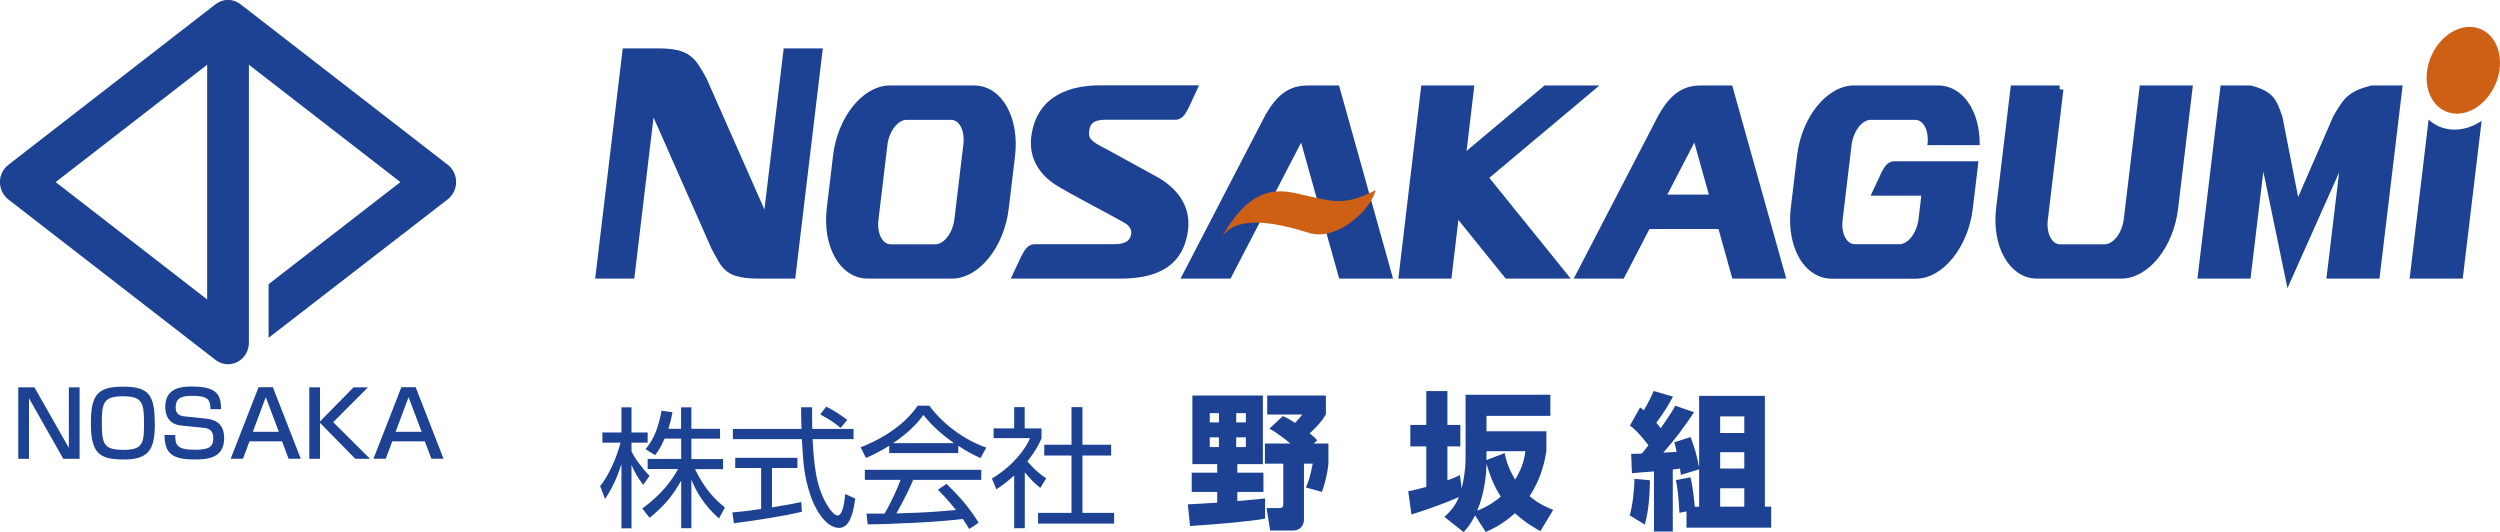 <?xml version="1.0" encoding="UTF-8"?><svg id="_レイヤー_2" xmlns="http://www.w3.org/2000/svg" viewBox="0 0 225.85 48.07"><defs><style>.cls-1{stroke-width:.68px;}.cls-1,.cls-2{fill:none;stroke:#1d4293;}.cls-3{fill:#ce6016;}.cls-4{fill:#1d4293;}.cls-2{stroke-width:.45px;}</style></defs><g id="_レイヤー_1-2"><g><g><path class="cls-4" d="M58.1,43.8c-.52-.73-.74-1.07-1.05-1.81v5.74h-.91v-5.82c-.11,.37-.53,1.76-1.48,3.17l-.44-1.17c1-1.25,1.59-2.99,1.84-3.92h-1.64v-.92h1.72v-2.27h.91v2.27h1.46v.92h-1.46v.77c.24,.57,.99,1.58,1.63,2.23l-.58,.82Zm4.37,3.92h-.93v-4.31c-.77,1.4-1.57,2.32-2.85,3.37l-.67-.84c1.71-1.23,2.67-2.53,3.24-3.57h-2.75v-.91h3.03v-1.84h-1.5c-.34,.8-.6,1.15-.85,1.5l-.87-.54c.59-.73,1.07-1.53,1.45-3.47l.98,.13c-.07,.38-.13,.74-.37,1.5h1.15v-1.94h.93v1.94h2.59v.89h-2.59v1.84h2.86v.91h-2.53c.86,1.78,1.73,2.67,2.7,3.47l-.54,.99c-1.34-1.19-2.05-2.43-2.49-3.5v4.38Z"/><path class="cls-4" d="M72.44,46.24c-1.7,.39-3.89,.74-6.14,1.03l-.14-.98c.5-.04,1.12-.09,2.6-.31v-3.7h-2.34v-.92h5.62v.92h-2.3v3.56c1.7-.28,2.2-.39,2.65-.49l.05,.89Zm.93-9.45c-.01,.4-.01,.87,.01,1.96h3.73v.92h-3.7c.13,2.19,.26,4.45,1.5,6.24,.13,.19,.46,.66,.78,.66s.59-.8,.66-1.94l.91,.41c-.13,.9-.37,2.65-1.45,2.65-1.31,0-2.27-1.96-2.57-2.87-.6-1.81-.66-2.76-.8-5.15h-6.23v-.92h6.2c-.02-.55-.04-1.26-.04-1.96h1Zm2.57,1.87c-.45-.39-.92-.73-1.84-1.22l.54-.71c.86,.45,1.21,.7,1.9,1.2l-.6,.73Z"/><path class="cls-4" d="M86.56,40.93h-6.23v-.66c-1.05,.65-1.7,.93-2.1,1.1l-.48-.96c3.51-1.38,4.83-3.29,5.15-3.76h1.05c1.22,1.64,3.1,3.06,5.15,3.79l-.52,.94c-.52-.24-1.18-.54-2.01-1.11v.65Zm-1.04,2.79c1.26,1.24,1.98,2.06,2.89,3.5l-.85,.57c-.19-.32-.33-.54-.58-.91-1.97,.28-6.77,.49-8.59,.49l-.11-.97h1.63c.74-1.27,1.19-2.37,1.45-3.05h-3.23v-.91h10.52v.91h-6.15c-.28,.65-.75,1.67-1.52,3.03,.29-.01,1.61-.05,1.86-.06,1.44-.06,2.65-.17,3.52-.25-.12-.15-.71-.9-1.63-1.83l.78-.53Zm.66-3.69c-1.66-1.18-2.34-2.03-2.76-2.54-.74,1.04-1.74,1.86-2.73,2.54h5.49Z"/><path class="cls-4" d="M92.57,47.72h-.95v-4.77c-.74,.68-1.28,1.04-1.61,1.25l-.4-.97c1.96-1.18,3.05-2.7,3.45-3.65h-3.3v-.88h1.86v-1.92h.95v1.92h1.52v.9c-.12,.28-.42,1.01-1.28,2.08,.62,.72,1.04,1.07,1.7,1.54l-.53,.86c-.62-.51-.75-.65-1.4-1.41v5.05Zm5.22-10.94v3.4h2.59v.97h-2.59v5.18h2.86v.97h-6.87v-.97h3.02v-5.18h-2.46v-.97h2.46v-3.4h.99Z"/></g><g><path class="cls-4" d="M107.3,45.56c.37,0,2.23-.13,2.66-.15v-.97h-2.3v-1.74h2.3v-.77h-2.24v-6.2h6.37v6.2h-2.31v.77h2.36v1.74h-2.36v.83c.17-.01,2.47-.23,2.51-.24v1.82c-1.5,.29-5.1,.56-6.78,.67l-.2-1.95Zm1.99-8.24v.84h.83v-.84h-.83Zm0,2.19v.88h.83v-.88h-.83Zm2.39-2.19v.84h.87v-.84h-.87Zm0,2.19v.88h.87v-.88h-.87Zm4.23-1.91c.31,.13,.51,.23,1.09,.6,.37-.39,.45-.49,.64-.75h-3.16v-1.72h5.3v1.7c-.37,.65-.83,1.12-1.46,1.72,.41,.33,.52,.45,.68,.63l-.32,.29h1.33v1.82c-.09,.87-.32,1.84-.59,2.55l-1.44-.4c.19-.44,.39-.96,.61-2.15h-.79v5.07c0,.45-.31,.97-.99,.97h-2.06l-.33-2.03h1.11c.27,0,.4-.03,.4-.37v-3.64h-1.66v-1.82h2.31c-.19-.16-.99-.83-1.9-1.35l1.2-1.12Z"/><path class="cls-4" d="M130.48,46.7c.39-.36,.95-.87,1.32-1.8-.85,.37-2.26,.95-4.29,1.58l-.29-2.1c.39-.07,.55-.11,1.63-.39v-3.66h-1.44v-1.94h1.44v-3.06h1.91v3.06h1.17v1.94h-1.17v3.06c.56-.2,.81-.31,1.13-.47l.16,1.2c.2-.81,.35-1.83,.35-2.64v-5.82h7.66v1.91h-5.77v1.39h5.41v1.8c-.13,.77-.41,2.4-1.52,4.06,.85,.72,1.6,1.03,2.14,1.24l-1.16,1.92c-.53-.29-1.35-.75-2.3-1.62-1.09,1.01-2.07,1.44-2.64,1.7l-.96-1.5c-.43,.84-.71,1.15-1.03,1.51l-1.75-1.38Zm2.96-.56c1.12-.43,1.8-.99,2.14-1.28-.31-.47-.85-1.39-1.28-2.96-.03,.77-.13,2.52-.85,4.25Zm.85-4.58l1.64-.63c.12,.56,.29,1.31,.95,2.39,.72-1.15,.86-2.07,.92-2.56h-3.51v.8Z"/><path class="cls-4" d="M149.06,43.4c-.03,1.46-.13,2.83-.47,3.99l-1.36-.83c.27-.91,.41-2.36,.43-3.3l1.4,.13Zm4.46-1.01l-1.66,.51c-.03-.09-.08-.49-.09-.57-.08,.01-.13,.03-.65,.08v5.61h-1.7v-5.43c-.29,.01-1.67,.13-1.99,.16l-.07-1.75c.71-.01,.79-.01,.96-.03,.15-.17,.27-.32,.6-.75-.92-1.19-1.36-1.54-1.67-1.78l.92-1.64c.25,.19,.28,.21,.33,.27,.45-.75,.72-1.35,.89-1.75l1.75,.51c-.41,.77-.79,1.39-1.51,2.36,.25,.29,.33,.4,.4,.49,.84-1.19,1.08-1.6,1.31-2.03l1.7,.59c-.84,1.28-1.76,2.51-2.78,3.65,.17-.01,1.03-.05,1.21-.07-.07-.33-.12-.51-.21-.87l1.47-.47c.36,.99,.55,1.59,.77,2.74v-6.46h5.94v10.01h.57v1.9h-7.65v-1.47l-.64,.13c-.09-1.87-.23-2.52-.32-2.96l1.32-.25c.24,.96,.35,2.31,.39,2.66h.39v-3.38Zm1.88-4.77v1.5h2.18v-1.5h-2.18Zm0,3.23v1.48h2.18v-1.48h-2.18Zm0,3.26v1.66h2.18v-1.66h-2.18Z"/></g><g><path class="cls-4" d="M40.32,15.07L21.59,.56c-.59-.46-1.39-.46-1.98,0L.89,15.07c-.42,.33-.67,.84-.67,1.38s.25,1.06,.67,1.39l18.72,14.5c.51,.39,1.18,.45,1.73,.16,.57-.29,.92-.89,.92-1.54V5.39l14.28,11.06-12.05,9.33v4.28l15.82-12.23c.42-.33,.67-.84,.67-1.39s-.25-1.06-.67-1.38m-21.37,12.45L4.66,16.45,18.94,5.39V27.52Z"/><path class="cls-2" d="M40.32,15.07L21.59,.56c-.59-.46-1.39-.46-1.98,0L.89,15.07c-.42,.33-.67,.84-.67,1.38s.25,1.06,.67,1.39l18.72,14.5c.51,.39,1.18,.45,1.73,.16,.57-.29,.92-.89,.92-1.54V5.39l14.28,11.06-12.05,9.33v4.28l15.82-12.23c.42-.33,.67-.84,.67-1.39s-.25-1.06-.67-1.38Zm-21.37,12.45L4.66,16.45,18.94,5.39V27.52Z"/></g><g><path class="cls-4" d="M3.11,34.99l3.11,5.47v-5.47h.97v6.46h-1.47l-3.1-5.47v5.47h-.97v-6.46h1.46Z"/><path class="cls-4" d="M13.99,38.22c0,2.25-.43,3.29-2.78,3.29-2.22,0-3-.52-3-3.29,0-2.5,.57-3.29,2.88-3.29s2.89,.69,2.89,3.29Zm-4.79,0c0,1.97,.21,2.42,2,2.42s1.81-.73,1.81-2.42c0-1.86-.16-2.42-1.91-2.42s-1.9,.59-1.9,2.42Z"/><path class="cls-4" d="M19.01,36.97c0-.84-.21-1.21-1.59-1.21-.89,0-1.55,.1-1.55,1.05,0,.58,.33,.76,.84,.81l1.82,.19c.67,.07,1.72,.26,1.72,1.78,0,1.83-1.56,1.92-2.66,1.92-2.1,0-2.7-.59-2.73-2.21h.97c0,.93,.18,1.33,1.77,1.33,1.22,0,1.67-.22,1.67-1.04,0-.75-.43-.89-.88-.94l-2.04-.21c-1.25-.13-1.42-1.11-1.42-1.69,0-1.83,1.7-1.83,2.43-1.83,2.43,0,2.59,.92,2.61,2.05h-.97Z"/><path class="cls-4" d="M27.18,41.44h-1.11l-.59-1.57h-2.94l-.59,1.57h-1.11l2.52-6.46h1.29l2.52,6.46Zm-4.34-2.43h2.35l-1.18-3.13-1.17,3.13Z"/><path class="cls-4" d="M31.95,34.99h1.29l-3.14,3.15,3.33,3.31h-1.33l-3.19-3.25v3.25h-.97v-6.46h.97v3.08l3.03-3.08Z"/><path class="cls-4" d="M40.08,41.44h-1.11l-.59-1.57h-2.94l-.59,1.57h-1.11l2.52-6.46h1.29l2.52,6.46Zm-4.34-2.43h2.35l-1.18-3.13-1.17,3.13Z"/></g><g><path class="cls-4" d="M114.59,10.6l-7.38,14.23h3.75l6.68-12.87,3.6,12.87h4.16l-4.69-16.77h-2.48c-1.13,0-2.39,.25-3.63,2.54"/><path class="cls-1" d="M114.59,10.6l-7.38,14.23h3.75l6.68-12.87,3.6,12.87h4.16l-4.69-16.77h-2.48c-1.13,0-2.39,.25-3.63,2.54Z"/><path class="cls-4" d="M71.1,4.71l-1.85,15.49-5.74-12.99c-1-1.78-1.35-2.5-4.1-2.5h-2.85l-2.41,20.12h2.85l1.85-15.49,5.74,12.99c.99,1.78,1.05,2.5,4.1,2.5h2.85l2.41-20.12h-2.85Z"/><path class="cls-1" d="M71.1,4.71l-1.85,15.49-5.74-12.99c-1-1.78-1.35-2.5-4.1-2.5h-2.85l-2.41,20.12h2.85l1.85-15.49,5.74,12.99c.99,1.78,1.05,2.5,4.1,2.5h2.85l2.41-20.12h-2.85Z"/><path class="cls-4" d="M88,8.06h-7.6c-2.25,0-4.4,2.69-4.8,6.01l-.57,4.75c-.4,3.32,1.11,6.01,3.36,6.01h7.6c2.25,0,4.4-2.69,4.8-6.01l.57-4.75c.4-3.32-1.11-6.01-3.36-6.01m-1.44,11.77c-.17,1.42-1.09,2.58-2.06,2.58h-4.04c-.96,0-1.61-1.15-1.44-2.58l.81-6.76c.17-1.42,1.09-2.58,2.06-2.58h4.04c.97,0,1.61,1.15,1.44,2.58l-.81,6.76Z"/><path class="cls-1" d="M88,8.06h-7.6c-2.25,0-4.4,2.69-4.8,6.01l-.57,4.75c-.4,3.32,1.11,6.01,3.36,6.01h7.6c2.25,0,4.4-2.69,4.8-6.01l.57-4.75c.4-3.32-1.11-6.01-3.36-6.01Zm-1.44,11.77c-.17,1.42-1.09,2.58-2.06,2.58h-4.04c-.96,0-1.61-1.15-1.44-2.58l.81-6.76c.17-1.42,1.09-2.58,2.06-2.58h4.04c.97,0,1.61,1.15,1.44,2.58l-.81,6.76Z"/><path class="cls-4" d="M101.9,19.92c.37,.24,.69,.72,.64,1.19-.1,.85-.7,1.29-1.85,1.29h-7.22c-.51,0-.72,.6-.93,.96l-.69,1.47h9.29c2.44,0,5.42-.51,5.85-4.11,.22-1.85-.72-3.3-2.46-4.35l-4.74-2.6c-1.54-.75-1.83-1.15-1.73-2,.1-.85,.63-1.29,1.78-1.29h6.34c.51,0,.72-.6,.93-.96l.68-1.47h-8.41c-2.44,0-5.45,.77-5.88,4.37-.22,1.85,.77,3.17,2.06,4,1.26,.8,5.63,3.05,6.33,3.5"/><path class="cls-1" d="M101.9,19.92c.37,.24,.69,.72,.64,1.19-.1,.85-.7,1.29-1.85,1.29h-7.22c-.51,0-.72,.6-.93,.96l-.69,1.47h9.29c2.44,0,5.42-.51,5.85-4.11,.22-1.85-.72-3.3-2.46-4.35l-4.74-2.6c-1.54-.75-1.83-1.15-1.73-2,.1-.85,.63-1.29,1.78-1.29h6.34c.51,0,.72-.6,.93-.96l.68-1.47h-8.41c-2.44,0-5.45,.77-5.88,4.37-.22,1.85,.77,3.17,2.06,4,1.26,.8,5.63,3.05,6.33,3.5Z"/><path class="cls-3" d="M110.38,21.41c3.11-5.51,5.99-4.04,7.91-3.67,1.92,.37,3.11,.96,5.99-.57-.48,1.92-3.59,4.62-5.99,3.88-2.4-.74-6.47-1.84-7.91,.37"/><path class="cls-4" d="M150.11,10.6l-7.38,14.23h3.75l6.68-12.87,3.6,12.87h4.16l-4.69-16.77h-2.48c-1.13,0-2.39,.25-3.63,2.54"/><path class="cls-1" d="M150.11,10.6l-7.38,14.23h3.75l6.68-12.87,3.6,12.87h4.16l-4.69-16.77h-2.48c-1.13,0-2.39,.25-3.63,2.54Z"/><path class="cls-4" d="M186.07,8.06l-1.41,11.77c-.17,1.42,.48,2.58,1.44,2.58h4.04c.96,0,1.89-1.15,2.06-2.58l1.41-11.77h4.11l-1.29,10.76c-.4,3.32-2.54,6.01-4.8,6.01h-7.6c-2.25,0-3.76-2.69-3.36-6.01l1.29-10.76h4.11Z"/><path class="cls-1" d="M186.07,8.06l-1.41,11.77c-.17,1.42,.48,2.58,1.44,2.58h4.04c.96,0,1.89-1.15,2.06-2.58l1.41-11.77h4.11l-1.29,10.76c-.4,3.32-2.54,6.01-4.8,6.01h-7.6c-2.25,0-3.76-2.69-3.36-6.01l1.29-10.76h4.11Z"/><polygon class="cls-4" points="128.7 8.06 132.81 8.06 130.82 24.83 126.71 24.83 128.7 8.06"/><polygon class="cls-1" points="128.7 8.06 132.81 8.06 130.82 24.83 126.71 24.83 128.7 8.06"/><polygon class="cls-4" points="139.66 8.06 143.56 8.06 133.62 16.4 129.72 16.4 139.66 8.06"/><polygon class="cls-1" points="139.66 8.06 143.56 8.06 133.62 16.4 129.72 16.4 139.66 8.06"/><polygon class="cls-4" points="136.19 24.83 141.19 24.83 133.53 15.35 128.54 15.35 136.19 24.83"/><polygon class="cls-1" points="136.19 24.83 141.19 24.83 133.53 15.35 128.54 15.35 136.19 24.83"/><path class="cls-4" d="M219.4,10.81l-1.67,13.98-.05,.38h4.8l.04-.3,1.67-13.95c-.75,.5-1.59,.79-2.44,.79-.92,0-1.72-.33-2.34-.9"/><path class="cls-4" d="M214.29,8.06c-1.99,.5-2.31,1.09-3.18,2.56l-3.62,8.32-1.63-8.32c-.52-1.47-.7-2.06-2.57-2.56h-2.38l-2.01,16.77h4.11l1.37-11.44,1.78,8.6,.61,2.94,1.31-2.94,3.84-8.6-1.37,11.44h4.11l2.01-16.77h-2.38Z"/><path class="cls-1" d="M214.29,8.06c-1.99,.5-2.31,1.09-3.18,2.56l-3.62,8.32-1.63-8.32c-.52-1.47-.7-2.06-2.57-2.56h-2.38l-2.01,16.77h4.11l1.37-11.44,1.78,8.6,.61,2.94,1.31-2.94,3.84-8.6-1.37,11.44h4.11l2.01-16.77h-2.38Z"/><path class="cls-3" d="M225.8,6.35c-.32,2.16-2.04,3.92-3.84,3.92s-3.01-1.75-2.69-3.92c.32-2.16,2.04-3.92,3.84-3.92s3.01,1.75,2.69,3.92"/><path class="cls-4" d="M174.11,13.11h4.74c.02-1.81-.52-3.41-1.48-4.39-.64-.65-1.42-1-2.28-1h-7.6c-2.42,0-4.72,2.83-5.14,6.31l-.57,4.75c-.25,2.1,.23,4.06,1.29,5.26,.66,.74,1.49,1.14,2.41,1.14h7.6c2.42,0,4.72-2.83,5.14-6.31l.18-1.49,.29-2.43,.04-.38h-7.6c-.62,0-.92,.56-1.12,.93-.04,.07-.07,.14-.1,.19h0s0,.03,0,.03l-.69,1.47-.23,.49h4.58l-.25,2.11c-.15,1.23-.93,2.27-1.72,2.27h-4.04c-.25,0-.48-.11-.67-.32-.36-.41-.52-1.11-.43-1.87l.81-6.76c.15-1.23,.93-2.28,1.72-2.28h4.04c.25,0,.48,.11,.67,.32,.36,.41,.52,1.11,.43,1.87,0,0,0,.04-.01,.08"/><polygon class="cls-4" points="156.88 17.58 149.31 17.58 147.7 20.69 157.13 20.69 156.88 17.58"/></g></g></g></svg>